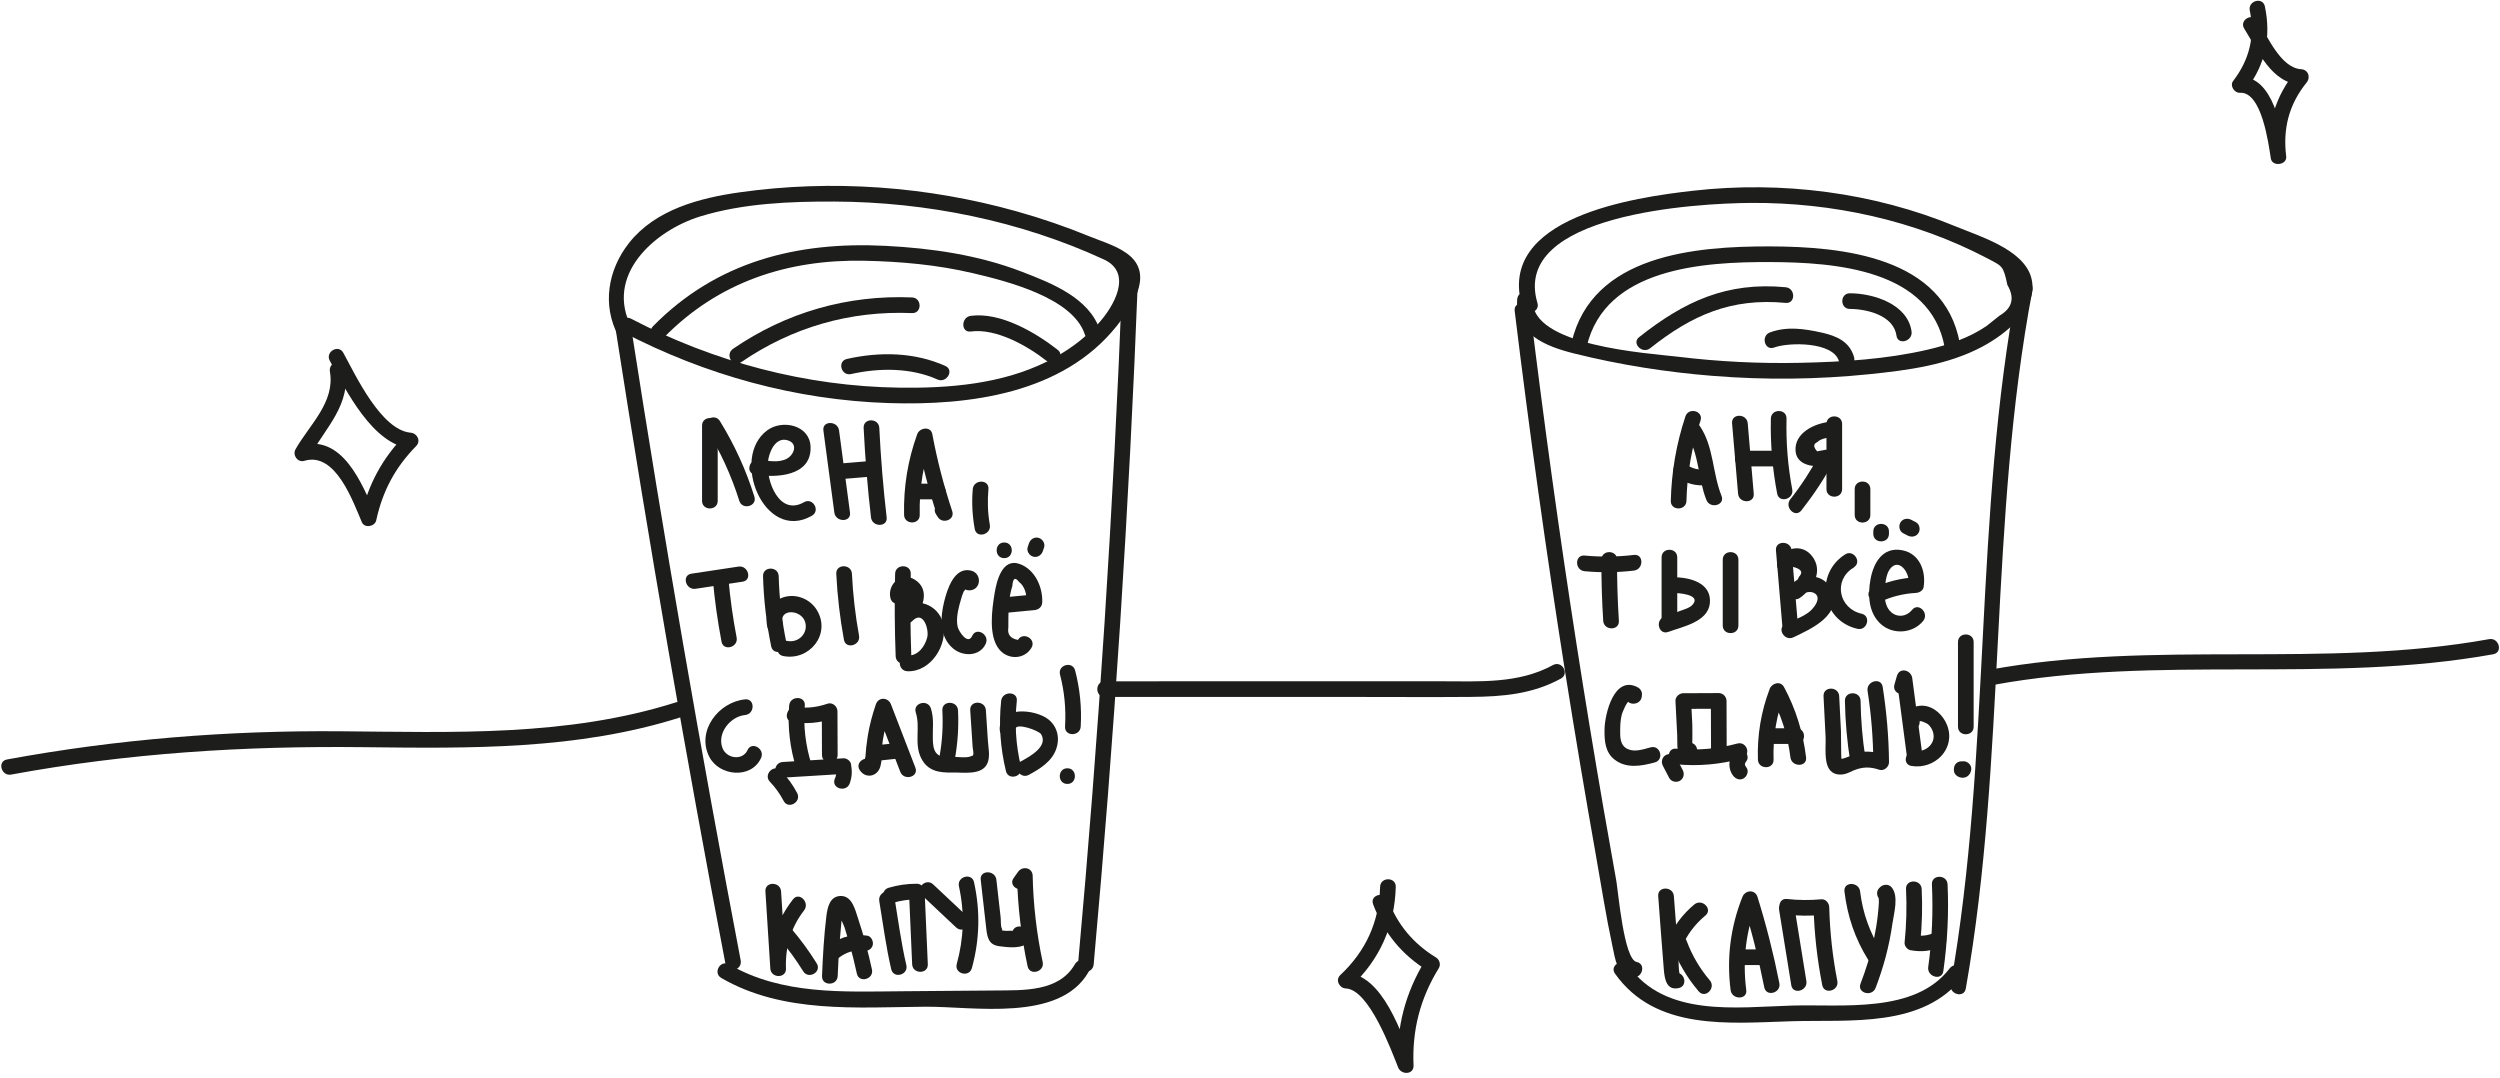<?xml version="1.0" encoding="UTF-8" standalone="no"?> <svg xmlns="http://www.w3.org/2000/svg" xmlns:xlink="http://www.w3.org/1999/xlink" xmlns:serif="http://www.serif.com/" width="100%" height="100%" viewBox="0 0 1663 717" xml:space="preserve" style="fill-rule:evenodd;clip-rule:evenodd;stroke-linejoin:round;stroke-miterlimit:2;"> <g> <path d="M414.495,220.979c54.692,28.537 114.85,45.154 176.621,47.145c53.846,1.738 115.887,-6.287 151.721,-51.266c9.625,-12.088 24.029,-32.667 9.354,-46.163c-7.184,-6.604 -18.417,-9.741 -27.325,-13.396c-15.85,-6.504 -32.075,-12.07 -48.575,-16.7c-59.609,-16.716 -122.884,-21.35 -184.221,-12.67c-26.688,3.775 -56.025,11.445 -73.558,33.595c-14.255,18.013 -18.1,41.488 -7.213,61.938c3.15,5.917 12.146,0.662 8.996,-5.258c-18.6,-34.934 14.946,-64.842 45.604,-74.267c28.358,-8.721 59.883,-9.988 89.383,-9.858c61.055,0.27 123.505,12.854 179.067,38.537c19.308,8.929 6.833,31.033 -3.8,42.683c-9.637,10.559 -21.604,19.059 -34.396,25.363c-30.066,14.817 -64.741,17.667 -97.775,17.212c-62.408,-0.85 -123.396,-17.07 -178.625,-45.891c-5.937,-3.096 -11.212,5.891 -5.258,8.996" style="fill:#1d1d1b;fill-rule:nonzero;"></path> <path d="M409.763,220.511c21.908,140.771 46.208,281.15 72.896,421.096c1.254,6.575 11.296,3.791 10.046,-2.771c-26.688,-139.942 -50.988,-280.325 -72.896,-421.096c-1.029,-6.604 -11.067,-3.8 -10.046,2.771" style="fill:#1d1d1b;fill-rule:nonzero;"></path> <path d="M746.526,186.072c-5.875,152.063 -15.691,303.942 -29.437,455.496c-0.609,6.675 9.812,6.634 10.416,0c13.746,-151.554 23.563,-303.433 29.438,-455.496c0.262,-6.704 -10.158,-6.691 -10.417,0" style="fill:#1d1d1b;fill-rule:nonzero;"></path> <path d="M479.802,650.549c41.071,23.821 90.088,19.492 135.8,19.117c31.563,-0.254 89.209,10.479 108.442,-23.034c3.342,-5.82 -5.654,-11.075 -8.996,-5.258c-10.633,18.529 -34.3,17.292 -52.962,17.5c-20.659,0.229 -41.321,0.338 -61.979,0.504c-39.155,0.321 -79.98,2.513 -115.046,-17.825c-5.813,-3.371 -11.063,5.629 -5.259,8.996" style="fill:#1d1d1b;fill-rule:nonzero;"></path> <path d="M467.005,283.113l0,50.075c0,6.7 10.417,6.713 10.417,0l0,-50.075c0,-6.704 -10.417,-6.712 -10.417,0" style="fill:#1d1d1b;fill-rule:nonzero;"></path> <path d="M469.89,285.359c9.3,15.055 16.58,30.896 21.88,47.788c1.995,6.375 12.062,3.65 10.045,-2.771c-5.55,-17.7 -13.179,-34.492 -22.933,-50.275c-3.517,-5.692 -12.529,-0.467 -8.992,5.258" style="fill:#1d1d1b;fill-rule:nonzero;"></path> <path d="M502.223,315.724c13.754,2.217 37.833,1.375 36.954,-18.708c-0.629,-14.304 -18.737,-18.154 -28.771,-10.8c-25.033,18.35 -1.95,75.05 29.688,56.833c5.804,-3.345 0.566,-12.35 -5.259,-8.995c-16.45,9.47 -25.175,-14.021 -24.045,-26.48c0.591,-6.52 4.954,-17.541 13.537,-14.562c6.421,2.233 4.025,9.225 -0.629,11.95c-5.388,3.158 -13,1.637 -18.708,0.717c-6.555,-1.059 -9.38,8.979 -2.767,10.045" style="fill:#1d1d1b;fill-rule:nonzero;"></path> <path d="M547.722,286.33c2.425,18.212 4.855,36.421 7.28,54.629c0.87,6.55 11.3,6.638 10.416,0c-2.425,-18.208 -4.854,-36.417 -7.279,-54.629c-0.871,-6.55 -11.3,-6.633 -10.417,-0" style="fill:#1d1d1b;fill-rule:nonzero;"></path> <path d="M558.212,318.811c6.305,-0.525 12.605,-1.05 18.905,-1.571c6.637,-0.554 6.695,-10.975 -0,-10.417c-6.3,0.521 -12.6,1.046 -18.905,1.571c-6.633,0.55 -6.691,10.971 0,10.417" style="fill:#1d1d1b;fill-rule:nonzero;"></path> <path d="M574.497,284.627c0.97,19.908 2.6,39.75 4.891,59.546c0.754,6.583 11.184,6.658 10.417,-0c-2.292,-19.796 -3.921,-39.638 -4.892,-59.546c-0.325,-6.675 -10.746,-6.713 -10.416,-0" style="fill:#1d1d1b;fill-rule:nonzero;"></path> <path d="M611.805,342.509c-0.4,-17.571 2.4,-34.421 8.375,-50.938l-10.041,0c3.246,17.392 7.654,34.438 13.237,51.225c3.175,-1.337 6.346,-2.675 9.521,-4.017c-0.425,-0.654 -0.854,-1.312 -1.275,-1.975c-3.625,-5.612 -12.646,-0.395 -8.996,5.263c0.425,0.654 0.85,1.312 1.275,1.975c3.067,4.746 11.467,1.833 9.517,-4.017c-5.579,-16.787 -9.988,-33.829 -13.238,-51.221c-1.025,-5.491 -8.462,-4.375 -10.041,0c-6.288,17.367 -9.171,35.246 -8.75,53.705c0.154,6.691 10.571,6.716 10.416,-0" style="fill:#1d1d1b;fill-rule:nonzero;"></path> <path d="M608.351,332.135l15.65,-0c6.7,-0 6.712,-10.417 -0,-10.417l-15.65,0c-6.7,0 -6.713,10.417 -0,10.417" style="fill:#1d1d1b;fill-rule:nonzero;"></path> <path d="M647.088,325.374c-0.788,8.913 -0.275,17.671 1.296,26.471c1.175,6.592 11.212,3.8 10.046,-2.771c-1.405,-7.862 -1.63,-15.75 -0.925,-23.7c0.591,-6.675 -9.83,-6.633 -10.417,0" style="fill:#1d1d1b;fill-rule:nonzero;"></path> <path d="M474.122,384.883c1.234,14.092 3.18,28.071 5.842,41.959c1.267,6.579 11.308,3.791 10.046,-2.767c-2.492,-12.979 -4.317,-26.025 -5.471,-39.192c-0.583,-6.625 -11.004,-6.687 -10.417,0" style="fill:#1d1d1b;fill-rule:nonzero;"></path> <path d="M462.684,391.664c10.429,-1.575 20.863,-3.154 31.292,-4.729c6.604,-1 3.8,-11.037 -2.771,-10.041c-10.429,1.575 -20.858,3.15 -31.292,4.725c-6.604,1 -3.796,11.037 2.771,10.045" style="fill:#1d1d1b;fill-rule:nonzero;"></path> <path d="M507.57,383.262c0.429,15.729 2.245,31.262 5.42,46.675c1.346,6.558 11.388,3.783 10.042,-2.771c-2.987,-14.512 -4.642,-29.096 -5.046,-43.904c-0.183,-6.688 -10.6,-6.717 -10.416,-0" style="fill:#1d1d1b;fill-rule:nonzero;"></path> <path d="M520.651,414.921c-2.983,-10.338 12.492,-9.763 14.967,-1.034c2.092,7.384 -4.475,13.934 -11.871,12.463c-6.546,-1.3 -9.35,8.737 -2.771,10.046c17.45,3.462 32.088,-14.638 22.4,-30.575c-4.537,-7.463 -13.933,-11.229 -22.325,-8.484c-8.433,2.755 -12.846,12.03 -10.441,20.355c1.85,6.429 11.904,3.691 10.041,-2.771" style="fill:#1d1d1b;fill-rule:nonzero;"></path> <path d="M556.292,381.691c0.725,14.746 2.438,29.354 5.092,43.875c1.204,6.583 11.246,3.796 10.046,-2.767c-2.492,-13.612 -4.042,-27.287 -4.721,-41.108c-0.325,-6.675 -10.746,-6.712 -10.417,0" style="fill:#1d1d1b;fill-rule:nonzero;"></path> <path d="M595.427,381.697c-0.433,18.275 -0.308,36.542 0.363,54.809c0.246,6.683 10.662,6.716 10.417,-0c-0.671,-18.267 -0.796,-36.534 -0.363,-54.809c0.158,-6.704 -10.258,-6.7 -10.417,0" style="fill:#1d1d1b;fill-rule:nonzero;"></path> <path d="M602.361,395.099c1.704,4.458 0.746,8.008 -2.879,10.654c-4.492,4.937 2.692,12.229 7.363,7.366c7.358,-7.654 11.204,5.705 9.983,10.7c-1.492,6.084 -6.088,12.596 -13.279,12.271c-6.7,-0.3 -6.688,10.117 -0,10.417c15.408,0.692 27.05,-17.271 23.829,-31.663c-2.804,-12.512 -18.467,-18.908 -27.896,-9.091c2.454,2.454 4.908,4.908 7.363,7.366c6.583,-7.241 12.595,-20.62 1.716,-27.508c-8.808,-5.583 -18.462,2.875 -16.246,12.258c1.542,6.521 11.588,3.759 10.046,-2.77" style="fill:#1d1d1b;fill-rule:nonzero;"></path> <path d="M644.427,392.696c8.229,0.325 9.275,-11.359 1.333,-13.171c-11.138,-2.538 -15.733,12.8 -17.671,20.542c-2.679,10.687 -3.346,23.65 6.033,31.4c6.571,5.425 17.742,5.275 21.605,-3.275c2.733,-6.063 -6.242,-11.363 -8.996,-5.259c-2.913,6.459 -8.842,-2.896 -9.559,-5.533c-0.916,-3.388 -0.608,-7.038 0.005,-10.433c0.491,-2.746 1.262,-5.563 2.062,-8.234c0.467,-1.766 1.054,-3.496 1.767,-5.183c2.429,-2.529 2.416,-5.413 -0.042,-8.65c1.5,-0.858 3,-1.721 4.5,-2.579l-1.037,-0.042c-6.7,-0.262 -6.688,10.154 -0,10.417" style="fill:#1d1d1b;fill-rule:nonzero;"></path> <path d="M667.302,407.827c6.93,-0.663 13.859,-1.325 20.792,-1.988c2.883,-0.275 5.104,-2.167 5.208,-5.208c0.355,-10.063 -4.737,-21.654 -14.841,-25.409c-11.771,-4.375 -15.5,11.142 -16.888,19.659c-1.7,10.458 -4.283,28.304 3.229,37.237c5.838,6.942 16.65,6.596 21.309,-1.204c3.45,-5.767 -5.55,-11.008 -8.996,-5.254c-5.017,-0.917 -7.133,-3.688 -6.363,-8.317c-0.029,-2.133 -0.02,-4.266 0.025,-6.4c0.084,-4.966 0.209,-9.996 1.092,-14.9c0.375,-2.116 0.888,-4.204 1.538,-6.254c0.366,-5.183 1.841,-6.092 4.429,-2.725c4.133,3.208 5.221,8.708 5.05,13.567c1.733,-1.738 3.471,-3.475 5.208,-5.209c-6.933,0.663 -13.862,1.325 -20.792,1.988c-6.616,0.633 -6.683,11.058 0,10.417" style="fill:#1d1d1b;fill-rule:nonzero;"></path> <path d="M495.643,465.22c-17.491,1.692 -32.55,20.821 -23.875,38.108c6.529,13.009 27.971,15.163 34.488,0.867c2.758,-6.058 -6.217,-11.358 -8.996,-5.258c-3.296,7.237 -13.892,5.758 -16.629,-1.25c-3.888,-9.963 5.187,-21.1 15.012,-22.05c6.617,-0.638 6.684,-11.063 0,-10.417" style="fill:#1d1d1b;fill-rule:nonzero;"></path> <path d="M524.944,469.334c-1.129,14.316 0.508,28.35 4.846,42.033c2.017,6.371 12.079,3.65 10.046,-2.767c-4.079,-12.866 -5.538,-25.821 -4.475,-39.266c0.525,-6.684 -9.896,-6.65 -10.417,-0" style="fill:#1d1d1b;fill-rule:nonzero;"></path> <path d="M527.145,480.316c8.942,1.325 17.534,0.791 26.113,-2.188c-2.2,-1.675 -4.396,-3.35 -6.592,-5.021c0.034,9.692 0.071,19.384 0.109,29.08c0.025,6.7 10.441,6.712 10.416,-0c-0.037,-9.696 -0.075,-19.388 -0.108,-29.08c-0.013,-3.204 -3.346,-6.154 -6.596,-5.025c-6.687,2.325 -13.533,3.234 -20.575,2.188c-6.554,-0.975 -9.387,9.062 -2.767,10.046" style="fill:#1d1d1b;fill-rule:nonzero;"></path> <path d="M520.684,517.299c13.458,-0.825 26.917,-1.65 40.371,-2.471c-1.671,-1.275 -3.346,-2.55 -5.021,-3.825c0.571,2.571 0.3,5.004 -0.821,7.292c-2.241,6.333 7.821,9.058 10.042,2.771c1.571,-4.434 1.65,-8.234 0.825,-12.829c-0.379,-2.117 -2.908,-3.959 -5.025,-3.825c-13.454,0.82 -26.913,1.645 -40.371,2.47c-6.658,0.409 -6.704,10.83 0,10.417" style="fill:#1d1d1b;fill-rule:nonzero;"></path> <path d="M512.167,520.06c3.659,3.812 6.646,8.029 9.105,12.704c3.116,5.942 12.108,0.679 8.991,-5.254c-2.85,-5.429 -6.487,-10.396 -10.729,-14.817c-4.658,-4.841 -12.017,2.529 -7.367,7.367" style="fill:#1d1d1b;fill-rule:nonzero;"></path> <path d="M571.9,512.286c3.813,5.904 11.784,4.425 13.696,-2.371c1.55,-5.496 0.779,-11.908 1.679,-17.587c1.146,-7.179 3.05,-14.163 5.396,-21.034l-10.046,0c5.417,14.038 10.834,28.08 16.246,42.121c2.388,6.188 12.463,3.5 10.046,-2.771c-5.417,-14.041 -10.833,-28.079 -16.246,-42.12c-1.841,-4.775 -8.308,-5.092 -10.046,-0c-2.345,6.879 -4.225,13.854 -5.391,21.033c-0.4,2.496 -0.746,5.033 -1.021,7.542c-0.225,2.062 -0.396,4.125 -0.513,6.191c-1.195,3.734 0.538,4.984 5.196,3.738c-3.625,-5.609 -12.646,-0.392 -8.996,5.258" style="fill:#1d1d1b;fill-rule:nonzero;"></path> <path d="M583.277,506.115c4.696,-0.5 9.396,-1.004 14.092,-1.504c2.796,-0.3 5.208,-2.179 5.208,-5.208c0,-2.584 -2.395,-5.513 -5.208,-5.209c-4.696,0.5 -9.396,1.005 -14.092,1.505c-2.795,0.3 -5.208,2.179 -5.208,5.208c0,2.587 2.392,5.508 5.208,5.208" style="fill:#1d1d1b;fill-rule:nonzero;"></path> <path d="M609.177,473.976c3.191,9.867 -1.221,20.492 3.491,30.163c4.254,8.745 11.963,9.97 20.875,9.741c7.342,-0.187 19.796,2.146 23.354,-6.3c1.875,-4.441 0.538,-10.337 0.238,-14.904c-0.442,-6.746 -0.883,-13.492 -1.325,-20.242c-0.433,-6.654 -10.854,-6.704 -10.417,0c0.534,8.196 1.071,16.388 1.609,24.58c0.075,1.108 0.845,4.212 0.308,5.175c-1.179,2.12 1.512,-0.48 -1.629,0.929c-2.792,1.25 -9.092,0.266 -12.138,0.346c-3.975,0.104 -8.391,0.712 -11.004,-2.875c-1.717,-2.355 -1.954,-5.984 -2.029,-8.771c-0.2,-7.117 0.946,-13.692 -1.292,-20.613c-2.054,-6.35 -12.116,-3.633 -10.041,2.771" style="fill:#1d1d1b;fill-rule:nonzero;"></path> <path d="M635.109,505.409c1.95,-10.904 2.729,-21.808 2.162,-32.879c-0.346,-6.671 -10.762,-6.708 -10.416,0c0.52,10.121 -0.005,20.125 -1.788,30.109c-1.171,6.558 8.867,9.37 10.042,2.77" style="fill:#1d1d1b;fill-rule:nonzero;"></path> <path d="M665.968,466.231c-1.663,15.767 -0.546,31.283 3.179,46.688c1.571,6.512 11.621,3.754 10.042,-2.771c-3.513,-14.529 -4.371,-29.071 -2.804,-43.917c0.704,-6.658 -9.717,-6.608 -10.417,0" style="fill:#1d1d1b;fill-rule:nonzero;"></path> <path d="M675.416,485.201c-0.108,-4.954 15.617,0.729 17.142,3.216c5.012,8.175 -8.025,15.096 -13.442,18.03c-5.9,3.191 -0.65,12.187 5.254,8.991c7.459,-4.037 15.292,-8.833 18.259,-17.279c2.512,-7.142 0.783,-14.742 -5.154,-19.554c-8.405,-6.808 -32.834,-9.558 -32.475,6.596c0.145,6.691 10.566,6.716 10.416,-0" style="fill:#1d1d1b;fill-rule:nonzero;"></path> <path d="M705.132,448.759c2.954,11.395 4.029,22.829 3.342,34.579c-0.392,6.696 10.029,6.671 10.416,-0c0.738,-12.646 -0.533,-25.092 -3.712,-37.35c-1.683,-6.484 -11.733,-3.734 -10.046,2.771" style="fill:#1d1d1b;fill-rule:nonzero;"></path> <path d="M709.995,521.476c6.704,-0 6.712,-10.417 -0,-10.417c-6.7,0 -6.713,10.417 -0,10.417" style="fill:#1d1d1b;fill-rule:nonzero;"></path> <path d="M509.152,592.95c1.092,17.1 2.175,34.196 3.263,51.296c0.425,6.633 10.687,6.742 10.417,0c-0.563,-14.15 3.295,-27.383 12.037,-38.642c4.058,-5.233 -3.262,-12.654 -7.371,-7.362c-10.429,13.437 -15.762,28.933 -15.083,46.004l10.417,0c-1.088,-17.1 -2.171,-34.196 -3.263,-51.296c-0.425,-6.658 -10.842,-6.704 -10.417,0" style="fill:#1d1d1b;fill-rule:nonzero;"></path> <path d="M518.694,624.717c5.754,6.725 10.921,13.85 15.588,21.371c3.529,5.687 12.541,0.462 8.991,-5.254c-5.125,-8.271 -10.891,-16.092 -17.212,-23.484c-4.363,-5.1 -11.704,2.296 -7.367,7.367" style="fill:#1d1d1b;fill-rule:nonzero;"></path> <path d="M557.228,649.289c0.317,-7.641 0.737,-15.279 1.329,-22.904c0.3,-3.812 0.608,-7.629 1.004,-11.429c0.154,-2.054 0.392,-4.096 0.717,-6.129c1.121,-2.292 0.379,-3.188 -2.225,-2.683c-0.471,2.316 3.017,8.512 3.717,10.695c1.087,3.371 2.116,6.767 3.083,10.175c1.946,6.821 3.612,13.705 5.129,20.634c1.425,6.546 11.471,3.775 10.042,-2.771c-2.525,-11.546 -5.563,-22.958 -9.317,-34.175c-1.925,-5.758 -3.929,-14.975 -11.704,-14.696c-7.025,0.254 -8.583,7.683 -9.271,13.246c-1.637,13.262 -2.362,26.687 -2.921,40.037c-0.275,6.705 10.142,6.688 10.417,0" style="fill:#1d1d1b;fill-rule:nonzero;"></path> <path d="M558.131,637.007c4.621,-3.462 10.138,-5.412 15.967,-4.566c2.808,0.404 5.562,-0.696 6.408,-3.638c0.7,-2.441 -0.858,-6.004 -3.637,-6.408c-8.554,-1.238 -16.988,0.371 -23.996,5.617c-5.304,3.97 -0.117,13.016 5.258,8.995" style="fill:#1d1d1b;fill-rule:nonzero;"></path> <path d="M584.889,599.422c2.525,15.092 4.462,30.45 7.966,45.346c1.538,6.525 11.584,3.762 10.046,-2.767c-3.508,-14.9 -5.441,-30.254 -7.966,-45.35c-1.105,-6.596 -11.146,-3.796 -10.046,2.771" style="fill:#1d1d1b;fill-rule:nonzero;"></path> <path d="M593.926,600.582c5.309,-1.559 10.375,-2.3 15.929,-2.3c-1.733,-1.738 -3.47,-3.471 -5.208,-5.209c0.708,16.117 1.413,32.238 2.121,48.359c0.292,6.675 10.708,6.712 10.417,-0c-0.709,-16.121 -1.413,-32.242 -2.121,-48.359c-0.121,-2.812 -2.288,-5.208 -5.209,-5.208c-6.466,-0 -12.475,0.846 -18.695,2.671c-6.421,1.883 -3.692,11.937 2.766,10.046" style="fill:#1d1d1b;fill-rule:nonzero;"></path> <path d="M613.392,595.672c7.538,7.088 15.075,14.171 22.613,21.259c4.883,4.587 12.258,-2.767 7.362,-7.367c-7.533,-7.087 -15.075,-14.171 -22.608,-21.258c-4.883,-4.588 -12.267,2.762 -7.367,7.366" style="fill:#1d1d1b;fill-rule:nonzero;"></path> <path d="M637.884,589.603c3.829,17.379 3.296,34.492 -1.45,51.638c-1.788,6.466 8.258,9.229 10.046,2.766c5.237,-18.916 5.67,-38.012 1.445,-57.175c-1.441,-6.541 -11.483,-3.77 -10.041,2.771" style="fill:#1d1d1b;fill-rule:nonzero;"></path> <path d="M652.373,585.225c1.234,10.85 2.425,21.708 3.696,32.558c0.725,6.217 1.775,10.763 8.742,11.654c5.025,0.642 16.108,2.225 19.291,-3.287c2.705,-4.671 -0.883,-9.733 -5.837,-9.867c-6.708,-0.187 -6.7,10.229 -0,10.417c0.308,0.008 0.617,0.017 0.929,0.021c-1.5,-0.859 -2.996,-1.717 -4.5,-2.579c0.2,0.308 0.396,0.616 0.592,0.925c-0.175,-1.342 -0.35,-2.68 -0.525,-4.017c0.416,-2.554 2.779,-1.125 -1.054,-1.813c-1.742,-0.312 -3.625,0.163 -5.375,-0.095c-3.546,-0.525 -1.092,0.05 -1.846,-1.359c-0.975,-1.804 -0.617,-5.412 -0.842,-7.4c-0.95,-8.387 -1.9,-16.771 -2.854,-25.158c-0.746,-6.588 -11.171,-6.663 -10.417,-0" style="fill:#1d1d1b;fill-rule:nonzero;"></path> <path d="M683.265,589.317c0.984,-1.38 1.971,-2.763 2.959,-4.142c-3.234,-0.875 -6.475,-1.754 -9.709,-2.629c0.446,20.312 2.805,40.333 7.034,60.2c1.396,6.554 11.437,3.779 10.046,-2.767c-4.042,-18.971 -6.238,-38.046 -6.663,-57.433c-0.117,-5.45 -6.787,-6.709 -9.704,-2.629c-0.988,1.383 -1.975,2.762 -2.958,4.141c-3.905,5.467 5.125,10.671 8.995,5.259" style="fill:#1d1d1b;fill-rule:nonzero;"></path> <path d="M1009.23,199.128c-1.671,23.221 18.904,31.279 38.087,36.054c30.279,7.542 61.288,12.408 92.388,14.887c34.5,2.746 69.25,2.388 103.675,-1.141c25.641,-2.625 52.345,-6.075 75.383,-18.4c15.458,-8.267 38.212,-25.925 32.312,-46.238c-5.391,-18.537 -34.695,-27.275 -50.058,-33.637c-54.908,-22.729 -115.783,-30.45 -174.746,-23.779c-38.712,4.379 -131.516,17.537 -113.608,77.416c1.917,6.404 11.971,3.675 10.042,-2.771c-17.78,-59.458 106.375,-66.275 141.695,-66.541c54.375,-0.404 109.43,11.55 157.692,36.933c9.921,5.217 10.513,4.804 13.217,17.654c5.046,8.596 3.291,15.404 -5.263,20.438c-2.862,2.275 -5.725,4.554 -8.587,6.833c-11.684,8.008 -25.479,12.571 -39.167,15.758c-27.567,6.421 -56.725,8.159 -84.954,8.755c-26.908,0.566 -53.867,-0.759 -80.588,-3.992c-19.883,-2.404 -99.345,-7.071 -97.104,-38.229c0.479,-6.688 -9.937,-6.659 -10.416,-0" style="fill:#1d1d1b;fill-rule:nonzero;"></path> <path d="M1007.56,206.812c9.813,80.405 20.975,160.638 33.646,240.646c6.404,40.446 13.179,80.834 20.325,121.154c3.571,20.125 6.708,40.442 11,60.43c2.058,9.591 2.713,18.77 13.367,20.887c6.546,1.304 9.35,-8.733 2.771,-10.042c-8.463,-1.683 -12.2,-46.75 -13.488,-53.891c-2.908,-16.121 -5.754,-32.25 -8.546,-48.392c-6.279,-36.312 -12.254,-72.683 -17.925,-109.096c-11.491,-73.725 -21.696,-147.633 -30.733,-221.696c-0.8,-6.57 -11.229,-6.65 -10.417,0" style="fill:#1d1d1b;fill-rule:nonzero;"></path> <path d="M1341.93,190.303c-29.091,153.396 -17.237,310.929 -44.329,464.559c-1.154,6.558 8.884,9.37 10.046,2.77c27.092,-153.645 15.242,-311.187 44.329,-464.558c1.242,-6.554 -8.796,-9.358 -10.046,-2.771" style="fill:#1d1d1b;fill-rule:nonzero;"></path> <path d="M1074.29,647.646c27.071,38.283 76.017,32.921 117.492,31.683c38.783,-1.15 87.725,4.75 114.1,-29.862c4.067,-5.334 -4.975,-10.525 -8.992,-5.259c-23.046,30.246 -71.404,23.704 -105.108,24.704c-36.721,1.096 -84.15,7.9 -108.5,-26.525c-3.838,-5.429 -12.875,-0.233 -8.992,5.259" style="fill:#1d1d1b;fill-rule:nonzero;"></path> <path d="M1121.14,276.994c-6.063,18.27 -9.259,36.954 -9.725,56.187c-0.163,6.708 10.254,6.704 10.416,0c0.442,-18.333 3.579,-36.025 9.354,-53.417c2.117,-6.379 -7.941,-9.112 -10.045,-2.77" style="fill:#1d1d1b;fill-rule:nonzero;"></path> <path d="M1121.86,288.818c8.566,12.838 7.575,29.692 13.254,43.8c2.471,6.142 12.55,3.459 10.046,-2.766c-6.075,-15.096 -5.092,-32.48 -14.309,-46.292c-3.7,-5.55 -12.725,-0.338 -8.991,5.258" style="fill:#1d1d1b;fill-rule:nonzero;"></path> <path d="M1115.67,317.543c5.733,4.138 12.962,6.017 19.979,5.096c2.792,-0.367 5.208,-2.133 5.208,-5.208c0,-2.529 -2.396,-5.575 -5.208,-5.209c-5.483,0.721 -10.229,-0.433 -14.721,-3.675c-2.296,-1.658 -5.779,-0.379 -7.125,1.871c-1.562,2.609 -0.4,5.488 1.867,7.125" style="fill:#1d1d1b;fill-rule:nonzero;"></path> <path d="M1152.17,281.563c1.333,15.625 2.671,31.25 4.004,46.871c0.567,6.629 10.992,6.688 10.417,0c-1.333,-15.621 -2.671,-31.246 -4.004,-46.871c-0.567,-6.629 -10.988,-6.687 -10.417,0" style="fill:#1d1d1b;fill-rule:nonzero;"></path> <path d="M1159.14,310.227l20.342,0c6.704,0 6.712,-10.416 -0,-10.416l-20.342,-0c-6.7,-0 -6.713,10.416 -0,10.416" style="fill:#1d1d1b;fill-rule:nonzero;"></path> <path d="M1177.98,278.436c-0.392,16.808 1.046,33.388 4.179,49.9c1.246,6.579 11.287,3.792 10.042,-2.767c-2.959,-15.612 -4.175,-31.254 -3.805,-47.133c0.155,-6.704 -10.262,-6.704 -10.416,0" style="fill:#1d1d1b;fill-rule:nonzero;"></path> <path d="M1225.38,286.242l0,-4.22c0,-6.705 -10.416,-6.717 -10.416,-0l-0,43.341c-0,6.704 10.416,6.713 10.416,0l0,-43.341c0,-6.705 -10.416,-6.717 -10.416,-0l-0,4.22c-0,6.7 10.416,6.713 10.416,0" style="fill:#1d1d1b;fill-rule:nonzero;"></path> <path d="M1218.58,280.491c-9.437,0.479 -23.321,6.046 -24.187,17.266c-0.971,12.617 13.546,13.546 22.233,11.571c-1.958,-2.55 -3.921,-5.1 -5.879,-7.654c-5.771,10.738 -12.317,20.925 -19.854,30.517c-4.092,5.212 3.229,12.633 7.371,7.362c8.091,-10.3 15.27,-21.075 21.475,-32.621c2.195,-4.083 -1.417,-8.666 -5.884,-7.65c-1.687,0.313 -3.379,0.63 -5.075,0.942c-2.654,-2.942 -2.612,-4.987 0.134,-6.142c2.32,-2.345 6.629,-3.02 9.666,-3.175c6.675,-0.341 6.713,-10.758 0,-10.416" style="fill:#1d1d1b;fill-rule:nonzero;"></path> <path d="M1233.74,325.362l0,17.212c0,6.705 10.417,6.713 10.417,0l0,-17.212c0,-6.7 -10.417,-6.713 -10.417,-0" style="fill:#1d1d1b;fill-rule:nonzero;"></path> <path d="M1065.25,372.3c-0.05,13.575 0.354,27.125 1.208,40.671c0.421,6.658 10.842,6.708 10.417,-0c-0.855,-13.546 -1.259,-27.096 -1.209,-40.671c0.029,-6.704 -10.387,-6.713 -10.416,-0" style="fill:#1d1d1b;fill-rule:nonzero;"></path> <path d="M1054.07,379.97c10.971,1.017 21.871,0.879 32.813,-0.417c6.575,-0.779 6.654,-11.204 -0,-10.416c-10.942,1.295 -21.842,1.433 -32.813,0.416c-6.675,-0.616 -6.633,9.804 0,10.417" style="fill:#1d1d1b;fill-rule:nonzero;"></path> <path d="M1105.29,370.742l-0,42.25c-0,6.704 10.416,6.712 10.416,-0l0,-42.25c0,-6.705 -10.416,-6.713 -10.416,-0" style="fill:#1d1d1b;fill-rule:nonzero;"></path> <path d="M1112.37,394.446c3.479,-0.096 19.704,0.825 13.508,7.833c-1.883,2.133 -5.57,3.104 -8.129,4.05c-3.587,1.329 -7.191,2.646 -10.783,3.971c-6.238,2.292 -3.542,12.367 2.767,10.042c9.354,-3.442 26.32,-6.609 27.65,-18.925c1.529,-14.15 -14.284,-17.68 -25.013,-17.388c-6.687,0.183 -6.717,10.6 0,10.417" style="fill:#1d1d1b;fill-rule:nonzero;"></path> <path d="M1145.97,372.306l-0,43.817c-0,6.7 10.417,6.712 10.417,-0l-0,-43.817c-0,-6.7 -10.417,-6.712 -10.417,0" style="fill:#1d1d1b;fill-rule:nonzero;"></path> <path d="M1181.36,366.099c1.409,16.662 2.817,33.32 4.225,49.979c0.559,6.629 10.984,6.691 10.417,-0c-1.408,-16.659 -2.817,-33.317 -4.225,-49.979c-0.563,-6.634 -10.983,-6.692 -10.417,-0" style="fill:#1d1d1b;fill-rule:nonzero;"></path> <path d="M1192.48,377.047c5.713,1.35 7.121,3.566 4.221,6.654c-0.95,2.279 -2.558,3.987 -4.825,5.125c2.379,2.375 4.754,4.75 7.129,7.125c1.971,-2.8 7.571,-3.013 9.521,0.087c2.246,3.575 -2.729,9.192 -5.058,11.021c-4.579,3.588 -10.542,5.408 -15.746,7.892c-6.046,2.887 -0.762,11.871 5.258,8.996c11.7,-5.584 33.292,-15.067 24.942,-32.246c-5.483,-11.288 -21.333,-10.354 -27.912,-1.009c-2.963,4.209 2.92,10.05 7.125,7.13c8.887,-6.18 16.066,-17.788 8.241,-27.9c-6.85,-8.85 -19.616,-5.746 -22.941,4.354c-2.1,6.383 7.954,9.121 10.045,2.771" style="fill:#1d1d1b;fill-rule:nonzero;"></path> <path d="M1233.09,377.541c0.255,-0.221 0.509,-0.442 0.763,-0.667c4.458,-3.896 -1.329,-11.3 -6.313,-8.179c-20.72,12.962 -16.179,44.079 8.017,49.596c6.525,1.491 9.308,-8.55 2.767,-10.042c-15.142,-3.454 -19.034,-22.112 -5.525,-30.558c-2.104,-2.729 -4.209,-5.454 -6.313,-8.179c-0.254,0.22 -0.508,0.441 -0.762,0.662c-5.054,4.421 2.337,11.763 7.366,7.367" style="fill:#1d1d1b;fill-rule:nonzero;"></path> <path d="M1250.84,400.297c7.566,-3.525 15.383,-5.434 23.716,-5.896c2.092,-0.113 4.654,-1.517 5.025,-3.825c1.729,-10.675 -2.662,-22.475 -14.429,-24.6c-12.762,-2.309 -18.829,8.279 -20.854,19.158c-1.946,10.438 -1.533,22.688 7.054,30.196c8.079,7.062 21.229,6.025 27.942,-2.288c4.175,-5.17 -3.15,-12.583 -7.363,-7.366c-3.471,4.3 -9.237,5.404 -13.7,1.737c-4.166,-3.429 -4.762,-9.4 -4.487,-14.446c0.233,-4.279 0.75,-10.808 3.371,-14.337c6.108,-8.217 13.454,2.804 12.42,9.179c1.68,-1.275 3.35,-2.55 5.021,-3.825c-10.229,0.567 -19.687,2.992 -28.975,7.317c-6.071,2.833 -0.783,11.812 5.259,8.996" style="fill:#1d1d1b;fill-rule:nonzero;"></path> <path d="M1246.12,353.527l0,1.567c0,6.7 10.417,6.713 10.417,0l-0,-1.567c-0,-6.7 -10.417,-6.712 -10.417,0" style="fill:#1d1d1b;fill-rule:nonzero;"></path> <path d="M1266,354.724c1.038,0.529 2.08,1.058 3.117,1.587c2.508,1.279 5.65,0.658 7.129,-1.867c1.359,-2.325 0.646,-5.845 -1.871,-7.125c-1.037,-0.529 -2.075,-1.058 -3.116,-1.591c-2.509,-1.275 -5.65,-0.654 -7.125,1.871c-1.359,2.325 -0.65,5.841 1.866,7.125" style="fill:#1d1d1b;fill-rule:nonzero;"></path> <path d="M1092.14,463.108c0.033,-0.425 0.071,-0.85 0.1,-1.271c0.141,-1.758 -1.079,-3.671 -2.579,-4.5c-15.859,-8.763 -22.188,17.546 -22.325,27.933c-0.105,7.429 0.354,15.096 6.654,20c7.908,6.159 17.841,4.325 26.783,1.9c6.463,-1.754 3.721,-11.804 -2.771,-10.041c-4.737,1.283 -10.521,3.325 -15.237,1.141c-5.196,-2.404 -5.084,-7.991 -5.013,-13c0.046,-3.337 0.238,-6.737 1.075,-9.983c0.217,-0.858 3.629,-10.029 5.579,-8.954c-0.862,-1.496 -1.725,-2.996 -2.583,-4.496c-0.029,0.421 -0.067,0.846 -0.1,1.271c-0.529,6.683 9.892,6.65 10.417,-0" style="fill:#1d1d1b;fill-rule:nonzero;"></path> <path d="M1123.14,504.303c0.192,-0 0.384,0.004 0.58,0.004c-1.68,-1.271 -3.35,-2.546 -5.025,-3.821c-0.025,-0.437 -0.05,-0.871 -0.075,-1.304l3.637,-3.638c-0.233,0.088 -0.458,0.18 -0.692,0.267c1.338,0.175 2.68,0.35 4.013,0.525c0.25,0.163 0.225,-13.012 0.158,-14.283c-0.266,-5.238 -0.541,-10.475 -0.808,-15.709c-1.738,1.738 -3.471,3.471 -5.208,5.209c7.85,-0.034 15.708,-0.067 23.562,-0.104c-1.737,-1.734 -3.475,-3.471 -5.208,-5.209l0.108,35.946c0.021,6.7 10.438,6.713 10.417,0l-0.109,-35.946c-0.008,-2.804 -2.379,-5.221 -5.208,-5.208c-7.854,0.037 -15.712,0.071 -23.562,0.104c-2.709,0.013 -5.355,2.379 -5.209,5.208c0.392,7.617 0.784,15.234 1.175,22.85c0.217,4.138 -0.571,10.009 1.817,13.638c4.162,6.321 13.029,2.008 11.237,-5.117c-0.562,-2.229 -2.77,-3.8 -5.02,-3.825c-0.196,0 -0.388,-0.004 -0.58,-0.004c-6.704,-0.071 -6.708,10.346 0,10.417" style="fill:#1d1d1b;fill-rule:nonzero;"></path> <path d="M1115.07,508.419c14.72,1.395 29.191,0.083 43.45,-3.8c-1.692,-2.9 -3.38,-5.8 -5.067,-8.705c-0.908,0.921 -1.813,1.838 -2.717,2.759c-4.704,4.783 2.654,12.154 7.367,7.366c0.904,-0.92 1.808,-1.837 2.712,-2.758c3.642,-3.7 -0.02,-10.079 -5.066,-8.704c-13.409,3.65 -26.859,4.733 -40.679,3.425c-6.671,-0.633 -6.63,9.787 -0,10.417" style="fill:#1d1d1b;fill-rule:nonzero;"></path> <path d="M1106.15,509.429l4.212,8.075c1.296,2.496 4.779,3.238 7.125,1.867c2.525,-1.475 3.171,-4.621 1.867,-7.125c-1.404,-2.692 -2.808,-5.383 -4.213,-8.075c-1.295,-2.492 -4.779,-3.242 -7.125,-1.867c-2.529,1.48 -3.17,4.621 -1.866,7.125" style="fill:#1d1d1b;fill-rule:nonzero;"></path> <path d="M1152.76,500.968c-3.179,4.179 -3.179,10.763 0.029,14.929c1.713,2.225 4.479,3.417 7.125,1.871c2.192,-1.283 3.596,-4.883 1.871,-7.129c-1.425,-1.846 -1.429,-2.571 -0.033,-4.412c1.704,-2.242 0.354,-5.83 -1.867,-7.125c-2.675,-1.567 -5.417,-0.38 -7.125,1.866" style="fill:#1d1d1b;fill-rule:nonzero;"></path> <path d="M1179.78,505.312c-0.483,-15.334 2.013,-29.963 7.458,-44.288c-3.175,0.413 -6.345,0.825 -9.52,1.242c6.987,12.991 11.504,26.871 13.27,41.525c0.792,6.575 11.221,6.654 10.417,-0c-1.996,-16.55 -6.792,-32.092 -14.692,-46.784c-2.3,-4.275 -8.029,-2.675 -9.52,1.246c-5.763,15.159 -8.342,30.854 -7.83,47.059c0.213,6.687 10.63,6.716 10.417,-0" style="fill:#1d1d1b;fill-rule:nonzero;"></path> <path d="M1177.79,494.875l17.212,-0c6.7,-0 6.713,-10.417 0,-10.417l-17.212,0c-6.7,0 -6.713,10.417 -0,10.417" style="fill:#1d1d1b;fill-rule:nonzero;"></path> <path d="M1213.01,463.092c0.454,9.045 0.916,18.095 1.371,27.145c0.304,6.084 -1.196,16.246 2.525,21.534c2.316,3.3 6.025,3.887 9.725,3.225c2.358,-0.425 4.25,-1.659 6.429,-2.529c5.966,-2.384 10.854,-2.534 16.912,-0.45c3.217,1.104 6.629,-1.805 6.596,-5.021c-0.167,-16.834 -1.621,-33.496 -4.221,-50.125c-1.029,-6.604 -11.071,-3.8 -10.041,2.771c2.454,15.7 3.687,31.462 3.845,47.354l6.592,-5.025c-4.671,-1.604 -9.242,-2.363 -14.187,-1.809c-1.759,0.2 -12.775,4.996 -13.65,4.596c-0.221,-0.1 -0.225,-16.816 -0.305,-18.4c-0.391,-7.754 -0.783,-15.512 -1.175,-23.266c-0.337,-6.671 -10.754,-6.713 -10.416,-0" style="fill:#1d1d1b;fill-rule:nonzero;"></path> <path d="M1227.24,466.197c0.217,13.591 1.442,27.054 3.55,40.483c1.037,6.6 11.075,3.796 10.046,-2.771c-1.967,-12.504 -2.979,-25.058 -3.179,-37.712c-0.105,-6.696 -10.521,-6.717 -10.417,-0" style="fill:#1d1d1b;fill-rule:nonzero;"></path> <path d="M1270.22,458.146l1.625,-5.671c-3.413,-0.463 -6.825,-0.925 -10.233,-1.383c2.245,17.016 4.487,34.037 6.729,51.054c0.866,6.55 11.296,6.637 10.416,-0c-2.241,-17.017 -4.483,-34.038 -6.729,-51.054c-0.721,-5.467 -8.483,-7.496 -10.229,-1.384c-0.542,1.888 -1.083,3.779 -1.621,5.667c-1.85,6.458 8.2,9.212 10.042,2.771" style="fill:#1d1d1b;fill-rule:nonzero;"></path> <path d="M1276.94,480.033c-0.079,-1.275 5.075,1.313 5.479,1.654c2.292,1.934 3.783,5.005 3.842,7.992c0.129,6.121 -6.184,10.758 -12.025,9.788c-6.563,-1.096 -9.379,8.941 -2.771,10.041c15.533,2.588 29.8,-11.496 23.742,-27.133c-2.484,-6.404 -8.534,-12.383 -15.684,-12.925c-6.387,-0.483 -13.425,3.475 -13,10.583c0.4,6.663 10.821,6.704 10.417,0" style="fill:#1d1d1b;fill-rule:nonzero;"></path> <path d="M1302.45,427.075l-0,56.333c-0,6.7 10.417,6.713 10.417,0l-0,-56.333c-0,-6.704 -10.417,-6.713 -10.417,-0" style="fill:#1d1d1b;fill-rule:nonzero;"></path> <path d="M1299.79,513.006c0.38,2.725 3.305,4.379 5.834,4.354c3.271,-0.037 5.471,-2.679 5.675,-5.783c0.187,-2.813 -2.525,-5.208 -5.209,-5.208c-2.97,-0 -5.02,2.387 -5.208,5.208c-0.004,0.092 -0.012,0.187 -0.017,0.279c0.509,-1.229 1.017,-2.454 1.525,-3.683c-0.062,0.062 -0.116,0.129 -0.175,0.191c0.767,-0.445 1.53,-0.891 2.296,-1.337l1.917,0.029c0.762,0.446 1.529,0.896 2.296,1.342c-0.063,-0.063 -0.129,-0.121 -0.188,-0.179c0.446,0.766 0.892,1.529 1.338,2.295c-0.013,-0.091 -0.025,-0.183 -0.038,-0.279c-0.387,-2.787 -3.95,-4.312 -6.408,-3.637c-3.004,0.829 -4.025,3.612 -3.638,6.408" style="fill:#1d1d1b;fill-rule:nonzero;"></path> <path d="M1103.04,596.073c1.25,16.313 2.37,32.638 3.741,48.938c0.525,6.262 1.788,14.046 9.929,12.241c6.546,-1.45 3.775,-11.491 -2.766,-10.045c-0.417,0.091 -0.834,0.187 -1.25,0.279c1.691,0.446 3.379,0.891 5.071,1.337c-1.388,-1.483 -1.105,-10.891 -1.246,-12.712c-0.342,-4.446 -0.684,-8.896 -1.021,-13.346c-0.679,-8.896 -1.363,-17.796 -2.042,-26.692c-0.504,-6.641 -10.929,-6.696 -10.416,0" style="fill:#1d1d1b;fill-rule:nonzero;"></path> <path d="M1118.59,630.192c3.592,-8.35 8.829,-15.38 15.834,-21.175c5.166,-4.275 -2.238,-11.613 -7.371,-7.367c-7.584,6.279 -13.567,14.237 -17.454,23.283c-2.621,6.096 6.35,11.409 8.991,5.259" style="fill:#1d1d1b;fill-rule:nonzero;"></path> <path d="M1111.93,628.682c4.225,11.362 10.2,21.562 18.055,30.796c4.345,5.112 11.687,-2.284 7.366,-7.367c-6.633,-7.796 -11.808,-16.604 -15.379,-26.2c-2.317,-6.225 -12.387,-3.533 -10.042,2.771" style="fill:#1d1d1b;fill-rule:nonzero;"></path> <path d="M1161.61,658.589c-2.604,-20.412 -0.133,-40.033 7.479,-59.17l-10.046,-0c5.88,18.866 10.721,37.958 14.542,57.345c1.3,6.571 11.338,3.788 10.046,-2.77c-3.825,-19.384 -8.667,-38.48 -14.542,-57.342c-1.629,-5.225 -8.204,-4.638 -10.046,-0c-7.908,19.883 -10.554,40.708 -7.85,61.937c0.834,6.559 11.263,6.642 10.417,0" style="fill:#1d1d1b;fill-rule:nonzero;"></path> <path d="M1159.01,641.967l14.083,0c6.7,0 6.713,-10.416 0,-10.416l-14.083,-0c-6.7,-0 -6.713,10.416 -0,10.416" style="fill:#1d1d1b;fill-rule:nonzero;"></path> <path d="M1183.47,605.32c2.692,16.679 5.392,33.354 8.083,50.033c1.067,6.6 11.104,3.8 10.046,-2.771c-2.696,-16.675 -5.387,-33.354 -8.083,-50.033c-1.067,-6.6 -11.109,-3.796 -10.046,2.771" style="fill:#1d1d1b;fill-rule:nonzero;"></path> <path d="M1188.69,608.42c7.696,0.842 15.196,0.909 22.908,0.2c-1.733,-1.737 -3.47,-3.471 -5.208,-5.208c0.458,17.475 2.396,34.733 5.763,51.887c1.287,6.571 11.333,3.792 10.041,-2.77c-3.187,-16.246 -4.95,-32.567 -5.387,-49.117c-0.071,-2.621 -2.338,-5.471 -5.209,-5.208c-7.708,0.708 -15.208,0.641 -22.908,-0.2c-6.654,-0.73 -6.604,9.695 0,10.416" style="fill:#1d1d1b;fill-rule:nonzero;"></path> <path d="M1226.93,592.987c1.917,16.333 7.037,31.516 15.787,45.475c3.555,5.666 12.571,0.445 8.992,-5.259c-7.717,-12.316 -12.667,-25.75 -14.362,-40.216c-0.775,-6.58 -11.196,-6.659 -10.417,-0" style="fill:#1d1d1b;fill-rule:nonzero;"></path> <path d="M1257.93,591.111c-0.141,-0.154 -0.283,-0.309 -0.429,-0.463l0,7.367c0.209,-0.2 0.421,-0.396 0.629,-0.596l-7.366,0c-0.979,-3.121 -1.284,-2.229 -0.909,2.683c-0.179,2.93 -0.433,5.855 -0.754,8.775c-0.608,5.367 -1.483,10.721 -2.6,16.005c-2.137,10.083 -5.2,19.87 -8.887,29.487c-2.4,6.263 7.666,8.975 10.041,2.767c5.28,-13.767 9.092,-27.888 11.138,-42.5c0.95,-6.788 4.583,-18.817 -0.663,-24.579c-1.929,-2.125 -5.4,-1.867 -7.366,-0c-0.209,0.195 -0.417,0.391 -0.625,0.591c-2.104,1.992 -1.867,5.338 -0,7.367l0.425,0.462c4.55,4.942 11.904,-2.437 7.366,-7.366" style="fill:#1d1d1b;fill-rule:nonzero;"></path> <path d="M1267.89,591.386c0.584,11.916 0.263,23.775 -0.958,35.646c-0.217,2.095 1.758,4.629 3.821,5.02c7.554,1.442 14.217,0.596 21.196,-2.595c6.087,-2.788 0.804,-11.767 -5.254,-8.996c-4.242,1.937 -8.613,2.421 -13.167,1.546l3.821,5.025c1.221,-11.871 1.541,-23.73 0.958,-35.646c-0.325,-6.675 -10.746,-6.713 -10.417,-0" style="fill:#1d1d1b;fill-rule:nonzero;"></path> <path d="M1285.11,588.257c0.854,18.416 0.12,36.729 -2.455,54.995c-0.92,6.555 9.117,9.388 10.046,2.767c2.709,-19.217 3.725,-38.371 2.825,-57.762c-0.312,-6.675 -10.729,-6.713 -10.416,-0" style="fill:#1d1d1b;fill-rule:nonzero;"></path> <path d="M1496.56,7.023c3.617,17.325 -0.358,32.879 -11.083,46.854c-2.388,3.108 0.837,8.075 4.495,7.837c14.58,-0.95 19.059,33.942 20.575,43.675c0.896,5.738 10.959,4.45 10.23,-1.383c-2.284,-18.371 1.808,-34.571 13.579,-49.087c2.862,-3.525 1.062,-8.613 -3.679,-8.892c-13.55,-0.796 -22.521,-22.192 -28.809,-32.221c-3.55,-5.667 -12.566,-0.446 -8.996,5.254c9.309,14.854 17.896,36.217 37.805,37.384c-1.225,-2.963 -2.455,-5.93 -3.684,-8.892c-13.371,16.492 -19.262,35.283 -16.629,56.454c3.408,-0.462 6.821,-0.925 10.233,-1.383c-2.479,-15.892 -8.487,-52.767 -30.625,-51.325c1.496,2.612 3,5.225 4.496,7.837c12.55,-16.346 16.338,-34.766 12.138,-54.883c-1.371,-6.558 -11.413,-3.783 -10.046,2.771" style="fill:#1d1d1b;fill-rule:nonzero;"></path> <path d="M918.043,589.921c-0.621,23.358 -9.504,42.779 -26.5,58.708c-3.433,3.217 -0.654,8.721 3.679,8.892c15.459,0.612 30.296,41.175 34.83,52.571c2.004,5.05 10.491,4.97 10.229,-1.384c-0.988,-23.608 4.425,-44.541 16.8,-64.683c1.496,-2.433 0.487,-5.675 -1.867,-7.125c-15.004,-9.204 -25.483,-21.596 -31.771,-38.121c-2.362,-6.204 -12.433,-3.512 -10.041,2.771c7.287,19.171 19.041,33.596 36.554,44.346c-0.625,-2.375 -1.25,-4.75 -1.871,-7.125c-13.25,21.562 -19.283,44.637 -18.221,69.937c3.408,-0.462 6.821,-0.921 10.229,-1.383c-7.646,-19.233 -20.121,-59.242 -44.871,-60.221c1.23,2.963 2.459,5.925 3.688,8.888c18.958,-17.771 28.858,-40.109 29.55,-66.071c0.175,-6.704 -10.242,-6.7 -10.417,-0" style="fill:#1d1d1b;fill-rule:nonzero;"></path> <path d="M219.451,247.2c3.588,20.404 -13.791,35.529 -22.883,51.688c-2.171,3.862 1.442,8.991 5.883,7.654c20.829,-6.275 32.413,27.283 38.275,40.879c1.784,4.133 8.625,2.883 9.525,-1.246c4.263,-19.562 12.559,-35.141 26.579,-49.462c3.359,-3.434 0.692,-8.509 -3.679,-8.892c-19.575,-1.729 -36.437,-37.854 -44.775,-53.129c-3.212,-5.888 -12.212,-0.633 -8.996,5.258c10.605,19.429 28.65,56.071 53.771,58.288c-1.229,-2.963 -2.458,-5.929 -3.683,-8.892c-15.054,15.379 -24.675,33.025 -29.267,54.063c3.175,-0.417 6.35,-0.83 9.525,-1.242c-8.825,-20.458 -22.125,-54.079 -50.046,-45.671c1.963,2.55 3.921,5.1 5.884,7.65c11.229,-19.958 28.258,-35.129 23.933,-59.717c-1.158,-6.591 -11.2,-3.795 -10.046,2.771" style="fill:#1d1d1b;fill-rule:nonzero;"></path> <path d="M668.007,371.279c6.7,-0 6.712,-10.417 -0,-10.417c-6.7,-0 -6.713,10.417 -0,10.417" style="fill:#1d1d1b;fill-rule:nonzero;"></path> <path d="M693.678,366.646l0.842,-2.467c0.904,-2.662 -1.042,-5.691 -3.638,-6.404c-2.854,-0.787 -5.496,0.963 -6.408,3.638c-0.279,0.821 -0.563,1.641 -0.838,2.462c-0.908,2.667 1.038,5.696 3.638,6.409c2.85,0.787 5.491,-0.963 6.404,-3.638" style="fill:#1d1d1b;fill-rule:nonzero;"></path> <path d="M7.39,515.25c77.605,-14.312 155.396,-19.146 234.2,-18.233c70.98,0.821 142.496,1.912 210.905,-19.792c6.37,-2.021 3.645,-12.083 -2.771,-10.046c-72.571,23.025 -148.475,19.859 -223.629,19.259c-74.434,-0.592 -148.246,5.262 -221.471,18.766c-6.584,1.217 -3.796,11.259 2.766,10.046" style="fill:#1d1d1b;fill-rule:nonzero;"></path> <path d="M734.958,463.621c55.142,-0.004 110.287,-0.009 165.429,-0.013c25.979,-0.004 51.971,0.192 77.95,-0.025c21.179,-0.171 41.125,-1.837 59.988,-12.2c5.875,-3.225 0.625,-12.225 -5.259,-8.991c-23.008,12.633 -49.375,10.791 -74.779,10.791c-24.812,0.004 -49.629,0.004 -74.446,0.009c-49.625,0.004 -99.254,0.008 -148.883,0.012c-6.7,0 -6.713,10.417 -0,10.417" style="fill:#1d1d1b;fill-rule:nonzero;"></path> <path d="M1325.85,455.635c109.966,-20.25 222.65,-0.521 332.691,-20.433c6.588,-1.192 3.796,-11.233 -2.766,-10.042c-110.009,19.9 -222.684,0.171 -332.692,20.429c-6.583,1.213 -3.796,11.255 2.767,10.046" style="fill:#1d1d1b;fill-rule:nonzero;"></path> <path d="M441.741,224.385c36.234,-36.879 82.204,-51.975 133.217,-50.933c24.167,0.496 48.412,2.675 71.979,8.208c22.067,5.184 66.671,16.204 74.679,40.784c2.067,6.345 12.129,3.629 10.042,-2.767c-7.038,-21.613 -32.304,-31.358 -51.904,-38.921c-28.863,-11.137 -59.979,-15.65 -90.738,-17.221c-58.825,-3.004 -112.375,10.467 -154.641,53.484c-4.7,4.787 2.658,12.158 7.366,7.366" style="fill:#1d1d1b;fill-rule:nonzero;"></path> <path d="M1055.49,230.438c12.3,-52.288 77.642,-56.292 122.117,-56.113c42.958,0.171 106.775,4.821 116.012,56.834c1.171,6.587 11.213,3.795 10.046,-2.767c-10.221,-57.508 -78.05,-64.35 -126.058,-64.483c-50.029,-0.138 -118.475,5.587 -132.163,63.758c-1.533,6.521 8.509,9.304 10.046,2.771" style="fill:#1d1d1b;fill-rule:nonzero;"></path> <path d="M1097.72,231.624c27.813,-22.062 53.875,-33.567 90.117,-30.137c6.671,0.629 6.629,-9.792 0,-10.417c-39.067,-3.7 -67.408,9.329 -97.483,33.187c-5.246,4.167 2.166,11.492 7.366,7.367" style="fill:#1d1d1b;fill-rule:nonzero;"></path> <path d="M1230.53,205.509c11.291,0.017 29.141,4.283 30.991,17.754c0.913,6.613 10.95,3.796 10.05,-2.766c-2.508,-18.221 -25.358,-25.384 -41.041,-25.405c-6.7,-0.008 -6.713,10.409 -0,10.417" style="fill:#1d1d1b;fill-rule:nonzero;"></path> <path d="M1180.15,231.17c9.638,-3.575 39.313,-4.008 43.113,9.096c1.862,6.425 11.916,3.688 10.046,-2.771c-3.005,-10.341 -11.63,-14.05 -21.48,-16.246c-11.508,-2.562 -23.129,-4.32 -34.45,-0.125c-6.229,2.313 -3.533,12.388 2.771,10.046" style="fill:#1d1d1b;fill-rule:nonzero;"></path> <path d="M492.852,241.038c34.004,-23.35 72.617,-34.496 113.838,-32.771c6.704,0.283 6.691,-10.133 -0,-10.417c-42.863,-1.791 -83.717,9.904 -119.096,34.192c-5.488,3.771 -0.284,12.804 5.258,8.996" style="fill:#1d1d1b;fill-rule:nonzero;"></path> <path d="M645.741,220.517c16.975,-2.259 37.633,9.533 50.466,19.541c5.225,4.075 12.65,-3.25 7.367,-7.366c-14.892,-11.609 -38.067,-25.225 -57.833,-22.592c-6.546,0.871 -6.634,11.3 -0,10.417" style="fill:#1d1d1b;fill-rule:nonzero;"></path> <path d="M566.102,248.828c18.733,-4.213 39.875,-4.3 57.5,3.604c6.067,2.721 11.371,-6.254 5.263,-8.992c-20.571,-9.229 -43.621,-9.583 -65.534,-4.658c-6.537,1.471 -3.771,11.517 2.771,10.046" style="fill:#1d1d1b;fill-rule:nonzero;"></path> </g> </svg> 